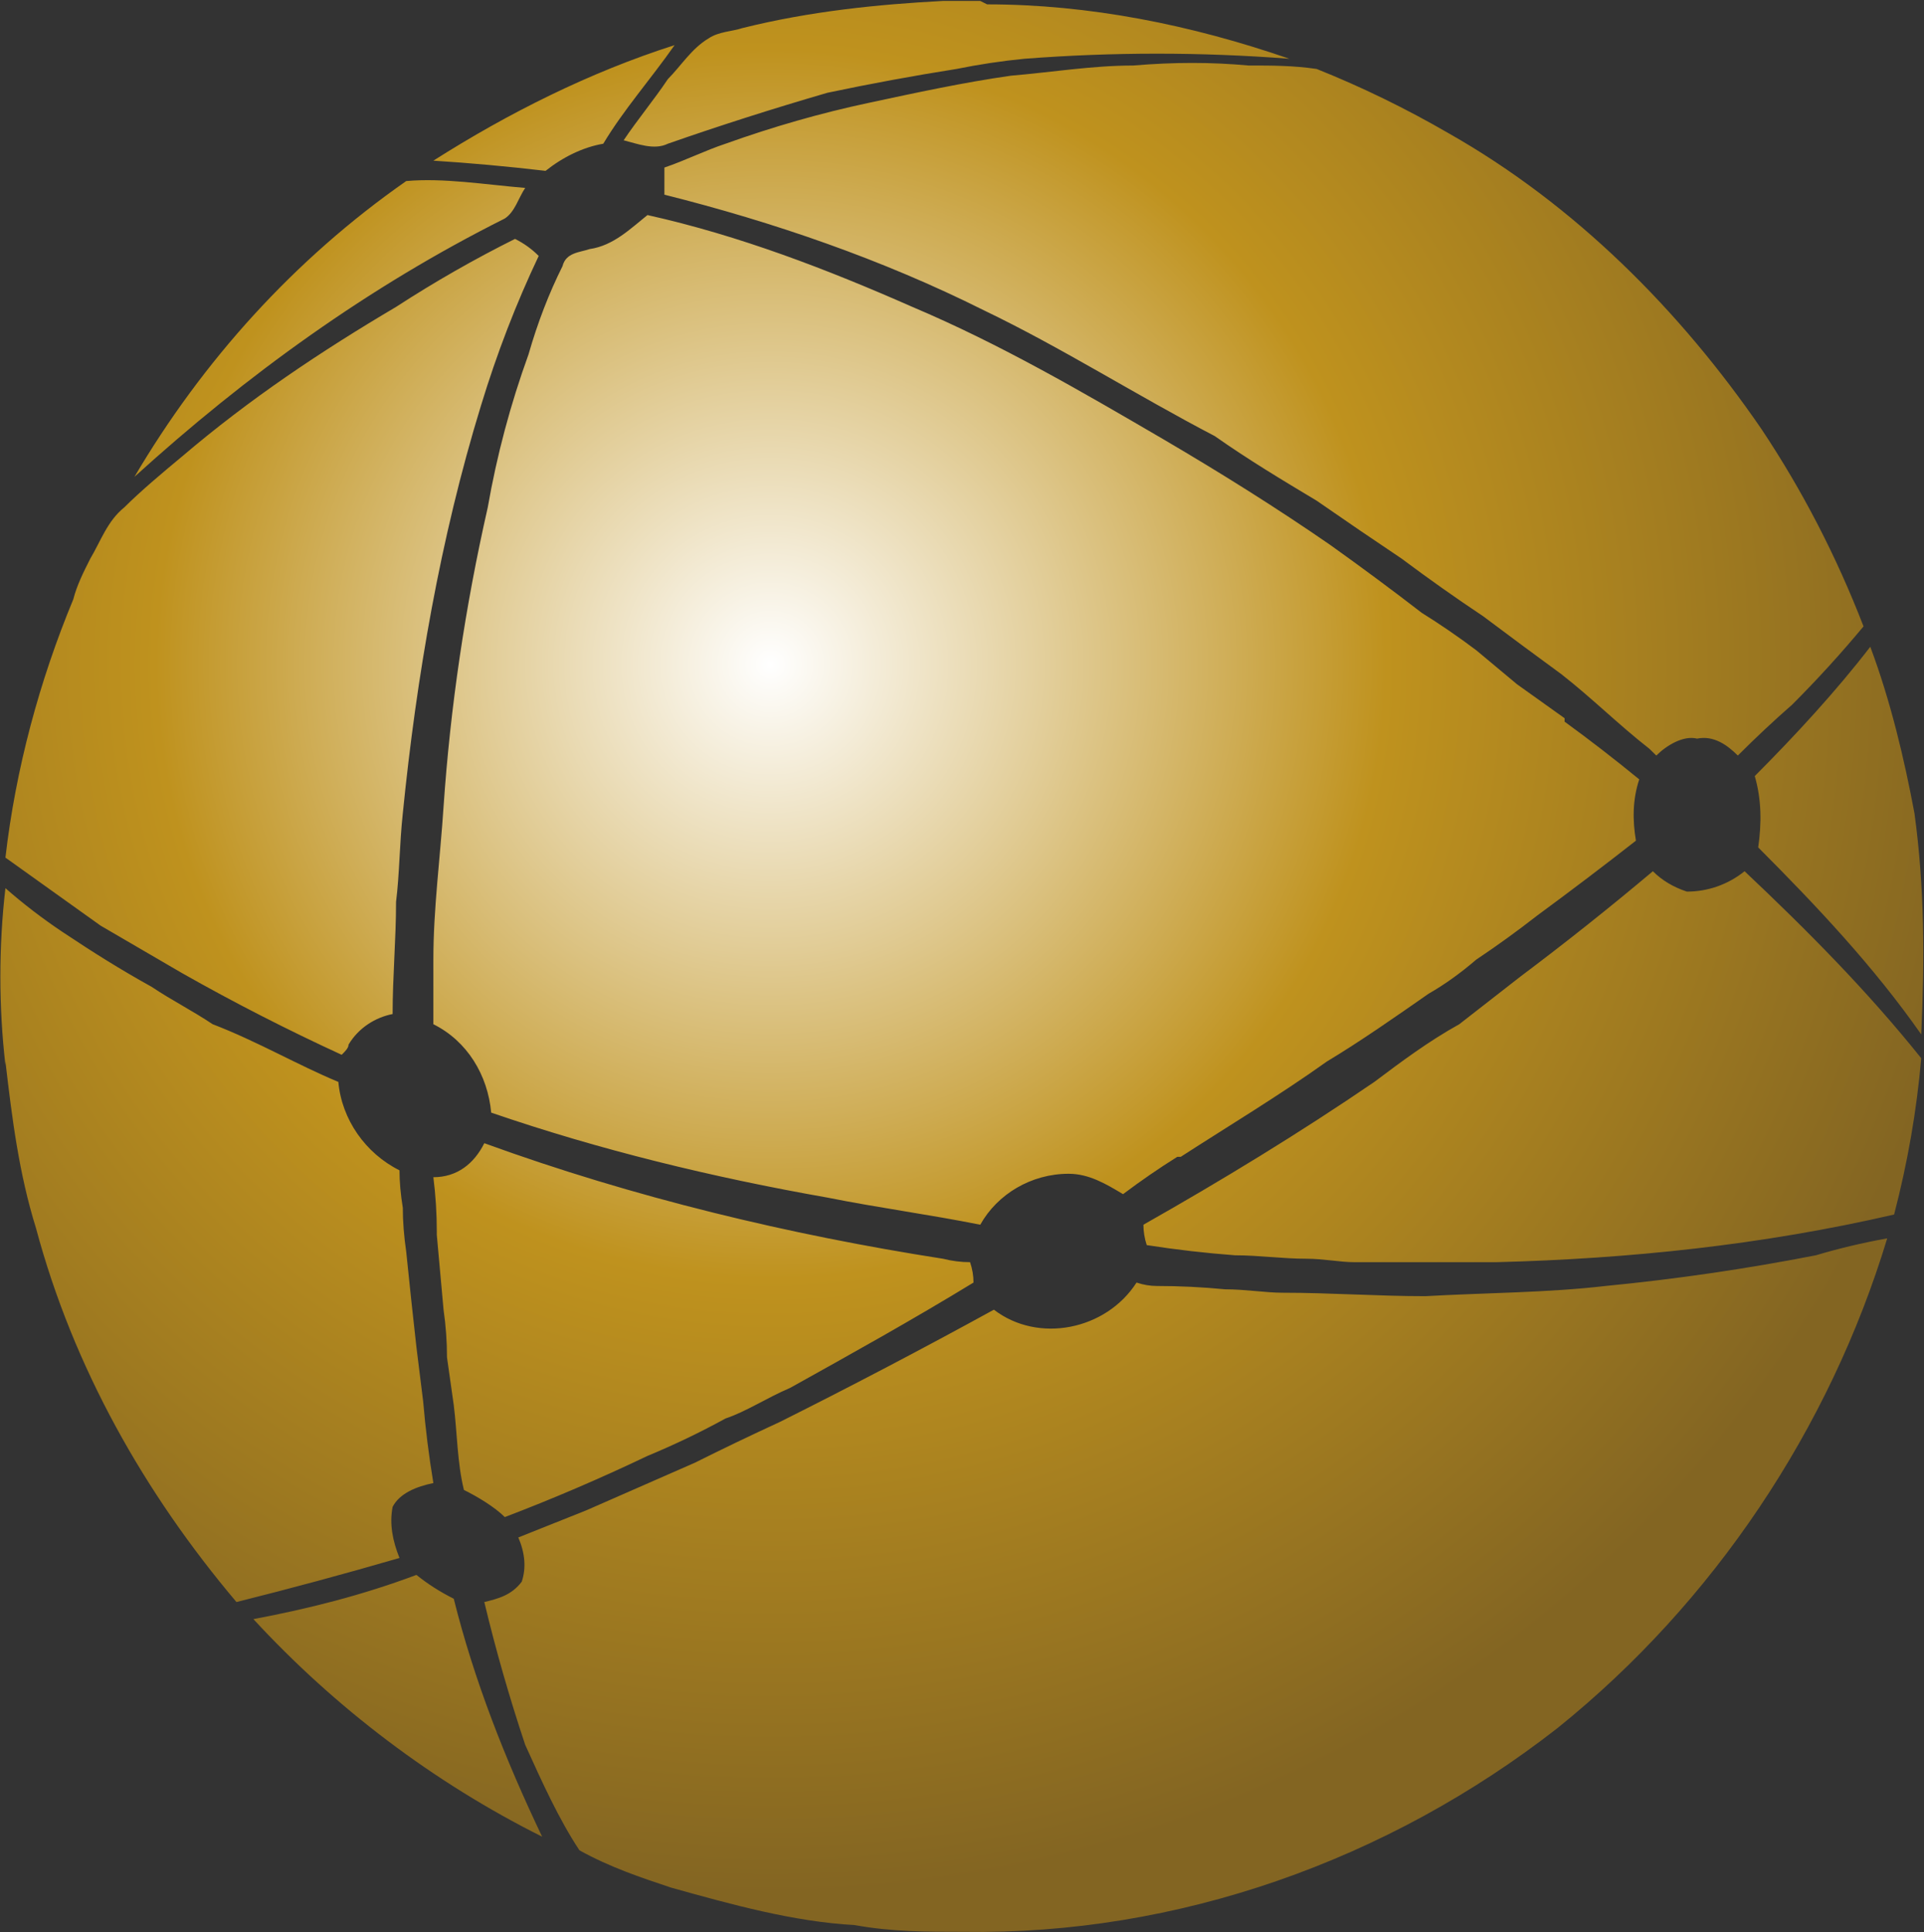 <svg version="1.2" xmlns="http://www.w3.org/2000/svg" viewBox="0 0 1454 1460" width="1454" height="1460">
	<rect x="0" y="0" width="1454" height="1460" fill="#333333" stroke="none"/>
	<title>Logo BaoViet-svg-svg</title>
	<defs>
		<radialGradient id="g1" cx="0" cy="0" r="1" gradientUnits="userSpaceOnUse" gradientTransform="matrix(929.086,0,0,929.086,582.449,501.978)">
			<stop offset="0" stop-color="#ffffff"/>
			<stop offset=".5" stop-color="#bf921e"/>
			<stop offset="1" stop-color="#836522"/>
		</radialGradient>
	</defs>
	<style>
		.s0 { fill: url(#g1) } 
	</style>
	<g id="Layer">
		<path id="Layer" fill-rule="evenodd" class="s0" d="m712.6 951.1q10.3 2.6 20.5 2.6 2.6 7.7 2.6 15.4c-46.2 28.2-92.4 53.9-138.6 79.6-18 7.7-33.4 18-48.8 23.1q-28.2 15.5-59 28.3-53.9 25.7-107.8 46.2c-7.8-7.7-20.6-15.4-30.9-20.5-5.1-20.6-5.1-43.7-7.7-64.2q-2.5-18-5.1-36 0-18-2.6-36-2.5-28.2-5.1-56.5v-2.5q0-20.6-2.6-41.1c18 0 30.8-10.3 38.5-25.7 113 41.1 231.1 69.3 346.6 87.3zm-207.9-891.3c10.2-10.3 17.9-23.1 30.8-30.8 7.7-5.2 17.9-5.2 25.6-7.8 51.4-12.8 102.7-17.9 151.5-20.5h28.2l5.2 2.6c77 0 154 15.4 228.4 41.1q-100.1-7.7-200.2 0-25.7 2.5-51.3 7.7-48.8 7.7-97.6 18-61.6 17.9-120.6 38.5c-10.3 5.1-23.1 0-33.4-2.6 10.3-15.4 23.1-30.8 33.4-46.2zm-92.4 69.3q-43.7-5.1-84.8-7.7c56.5-35.9 118.1-66.8 182.3-87.3-18 25.7-38.5 48.8-53.9 74.5-15.4 2.6-30.8 10.3-43.6 20.5zm531.3-79.6c18 0 33.4 0 51.4 2.6q51.3 20.5 100.1 48.8c95 53.9 174.5 133.5 236.2 223.5q46.2 69.3 77 148.9-25.7 30.9-53.9 59.1-20.6 18-41.1 38.5c-7.7-7.7-18-15.4-30.8-12.8-10.3-2.6-23.1 5.1-30.8 12.8-2.6-2.5-5.2-5.1-5.2-5.1-23.1-18-43.6-38.5-66.7-56.5q-28.2-20.6-59-43.7-30.8-20.5-61.7-43.6-30.8-20.6-64.1-43.7c-25.7-15.4-51.4-30.8-77-48.8-59.1-30.8-115.6-66.8-174.6-95.1-77-38.5-159.2-66.7-241.3-87.3q0-10.3 0-20.5c15.4-5.2 30.8-12.9 46.2-18q53.9-19.3 107.8-30.8c36-7.7 71.9-15.5 107.8-20.6 30.8-2.6 61.6-7.7 92.5-7.7 30.8-2.6 59-2.6 87.2 0zm295.2 539.4c-5.1 15.4-5.1 30.9-2.5 46.3q-36 28.2-74.5 56.5-23.1 18-46.2 33.4-17.9 15.4-35.9 25.7c-25.7 17.9-51.4 35.9-77 51.3-36 25.7-74.5 48.8-110.4 72h-2.6q-20.5 12.8-41 28.2c-12.9-7.7-25.7-15.4-41.1-15.4-28.3 0-53.9 15.4-66.8 38.5-38.5-7.7-77-12.8-115.5-20.5-87.3-15.4-172-36-254.1-64.2-2.6-28.3-18-54-43.7-66.8q0-23.1 0-48.8c0-38.6 5.2-77.1 7.7-115.6q7.7-113 33.4-226.1 10.3-59 30.8-115.6 10.3-35.9 25.7-66.7c2.6-10.3 12.8-10.3 20.5-12.9 18-2.6 30.8-15.4 43.7-25.7 69.3 15.4 136 41.1 200.2 69.4 66.7 28.2 128.3 64.2 190 100.2 43.6 25.6 84.7 51.3 125.7 79.6q36 25.7 69.3 51.4 20.6 12.8 41.1 28.2 15.4 12.9 30.8 25.7 18 12.8 36 25.7v2.6q28.2 20.5 56.4 43.6zm-857.3-423.8c-102.7 51.4-195.1 118.2-279.9 195.2 51.4-87.3 120.7-164.4 205.4-223.5 28.2-2.5 59 2.6 89.9 5.2-5.2 7.7-7.7 18-15.4 23.1zm990.8 783.4q25.7-7.7 53.9-12.8c-43.6 143.8-130.9 274.8-249 369.9-128.3 100.2-287.5 156.7-449.2 154.1-28.2 0-53.9 0-82.1-5.1-46.3-2.6-92.5-15.4-138.7-28.3-23.1-7.7-46.2-15.4-69.3-28.2-15.4-23.2-28.2-51.4-41-79.7q-18-53.9-30.9-107.9c10.3-2.5 20.6-5.1 28.3-15.4q5.1-15.4-2.6-33.4 25.7-10.2 51.4-20.5 41-18 82.1-36 30.8-15.4 64.2-30.8 82.1-41.1 161.7-84.8c33.4 25.7 84.7 15.5 107.8-20.5q7.7 2.6 15.4 2.6 25.7 0 51.4 2.5c15.4 0 30.8 2.6 43.6 2.6 35.9 0 71.9 2.6 107.8 2.6 46.2-2.6 92.4-2.6 136.1-7.7q79.5-7.7 159.1-23.2zm-1296.3-249.1q-36-25.7-71.9-51.4c7.7-66.8 25.7-133.6 51.3-195.2 2.6-10.3 7.7-20.6 12.9-30.8 7.7-12.9 12.8-28.3 25.6-38.6 12.9-12.8 28.3-25.7 43.7-38.5 51.3-43.7 105.2-79.6 161.7-113q43.6-28.3 89.9-51.4 10.2 5.1 17.9 12.9-25.6 53.9-43.6 113c-30.8 100.2-48.8 205.5-59.1 308.2-2.5 23.1-2.5 46.3-5.1 66.8 0 28.3-2.6 56.5-2.6 84.8-12.8 2.5-25.6 10.2-33.3 23.1 0 2.6-2.6 5.1-5.2 7.7q-61.6-28.3-120.6-61.7-30.8-17.9-61.6-35.9zm1375.9 82.2c-35.9-51.4-79.6-97.6-123.2-141.3 2.6-18 2.6-36-2.6-53.9 30.8-30.9 61.6-64.3 87.3-97.7 15.4 41.1 25.7 84.8 33.4 125.9 7.7 56.5 7.7 110.5 5.1 167zm0 18q-5.1 59-20.5 118.1c-100.1 23.1-200.3 33.4-300.4 36q-53.9 0-107.8 0c-10.3 0-23.1-2.6-35.9-2.6-18 0-36-2.6-53.9-2.6q-33.4-2.5-66.8-7.7-2.5-7.7-2.5-15.4c59-33.4 118-69.3 174.5-107.9 20.5-15.4 41.1-30.8 64.2-43.6q23.1-18 46.2-36 51.3-38.5 100.1-79.6 10.3 10.3 25.7 15.4c15.4 0 30.8-5.1 43.6-15.4 46.2 43.6 92.4 89.9 133.5 141.3zm-1150 377.6q-61.6 17.9-123.2 33.3c-69.4-82.1-123.3-177.2-151.5-282.5-12.8-41.1-18-82.2-23.1-125.9v2.6c-5.1-43.7-5.1-89.9 0-133.6q20.5 18 43.6 33.4c23.1 15.4 43.7 28.3 66.8 41.1 15.4 10.3 30.8 18 46.2 28.3 33.4 12.8 64.2 30.8 95 43.6 2.5 28.3 20.5 54 46.2 66.8q0 12.9 2.5 28.3 0 15.4 2.6 33.4c2.6 25.7 5.1 48.8 7.7 71.9q2.6 20.5 5.1 41.1 2.6 30.8 7.7 61.6c-12.8 2.6-25.6 7.8-30.8 18-2.5 12.9 0 25.7 5.2 38.6zm41 30.8c15.4 61.6 38.6 120.7 66.8 179.8-82.2-41.1-156.6-97.6-218.2-164.4 41.1-7.7 82.1-18 123.2-33.4q12.8 10.3 28.2 18z"/>
	</g>
</svg>